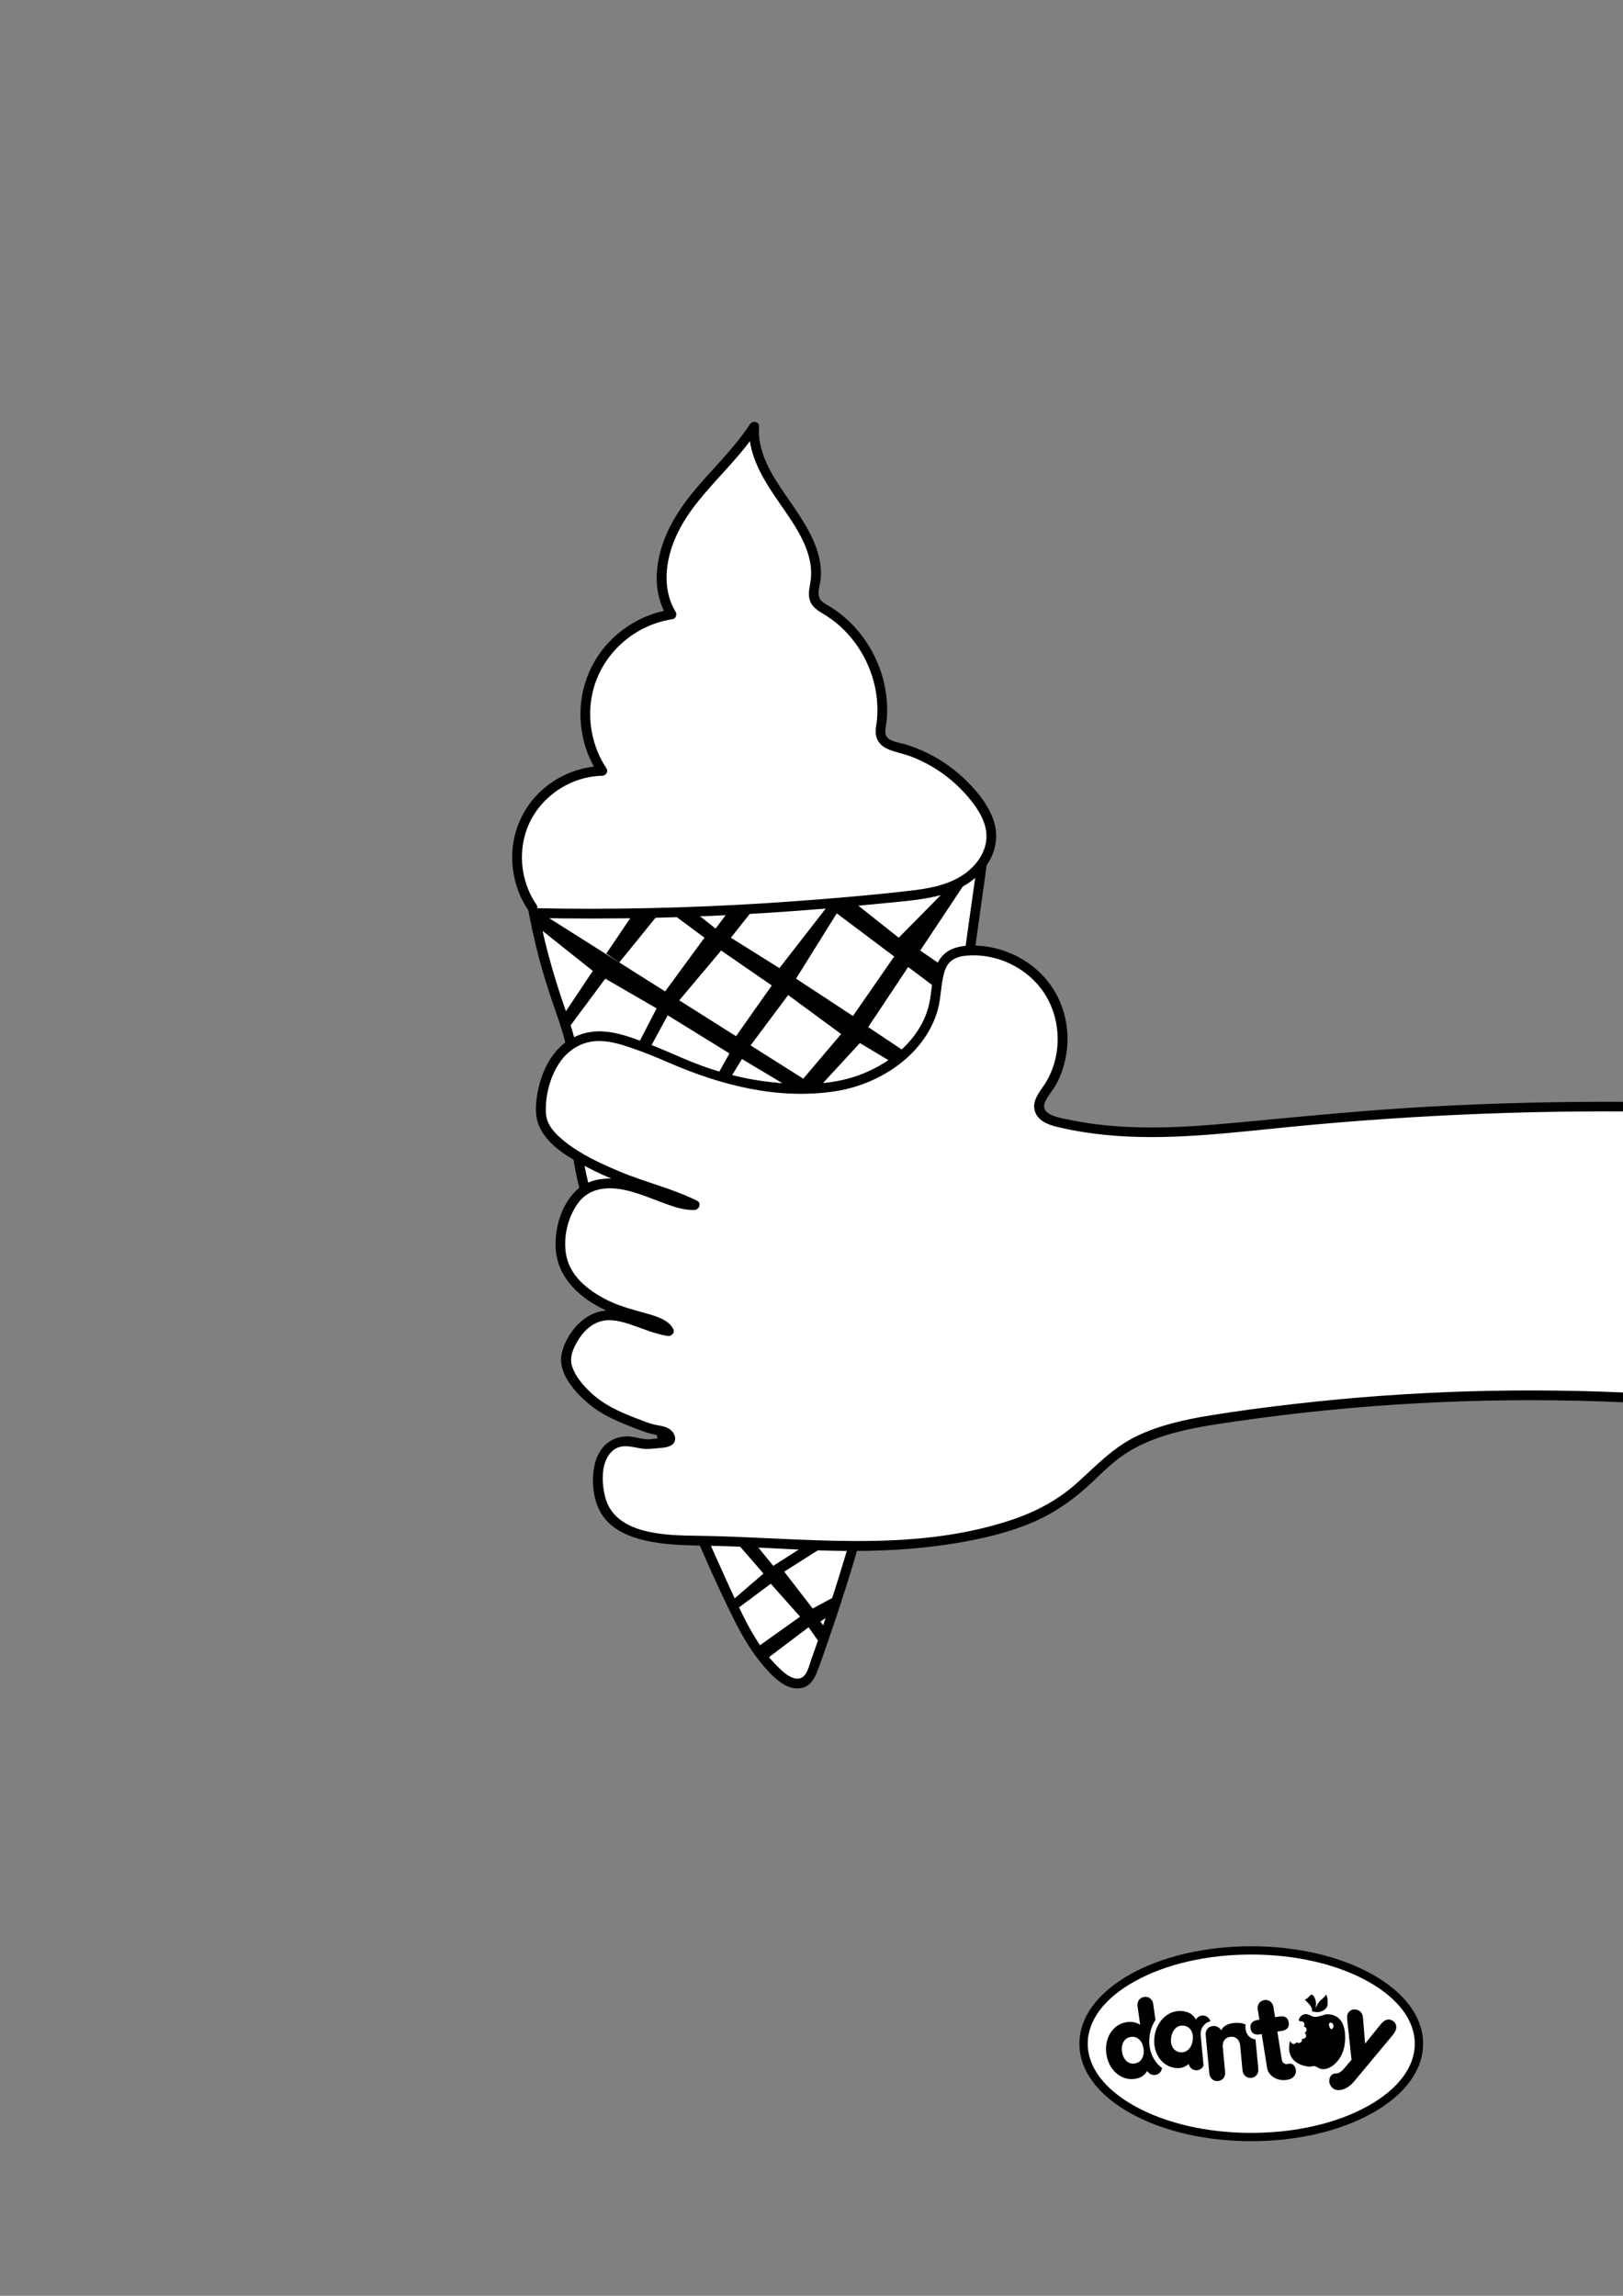 <?xml version="1.0" encoding="utf-8"?>
<!-- Generator: Adobe Illustrator 27.9.6, SVG Export Plug-In . SVG Version: 9.03 Build 54986)  -->
<svg version="1.1" id="Layer_1" xmlns="http://www.w3.org/2000/svg" xmlns:xlink="http://www.w3.org/1999/xlink" x="0px" y="0px"
	 viewBox="0 0 595.28 841.89" style="enable-background:new 0 0 595.28 841.89;" xml:space="preserve">
<rect x="0" y="0" width="595.28" height="841.89" fill="#808080" stroke="none"/>
<style type="text/css">
	.st0{fill:#FFFFFF;stroke:#000000;stroke-width:3;stroke-linecap:round;stroke-linejoin:round;stroke-miterlimit:10;}
	.st1{stroke:#000000;stroke-width:1.831;stroke-linecap:round;stroke-linejoin:round;stroke-miterlimit:10;}
	.st2{stroke:#000000;stroke-width:2.746;stroke-linecap:round;stroke-linejoin:round;stroke-miterlimit:10;}
	.st3{fill:#FFFFFF;stroke:#000000;stroke-width:2.759;stroke-linecap:round;stroke-linejoin:round;stroke-miterlimit:10;}
	.st4{fill:none;stroke:#000000;stroke-width:2.759;stroke-linecap:round;stroke-linejoin:round;stroke-miterlimit:10;}
	.st5{fill:#FFFFFF;stroke:#000000;stroke-width:2.148;stroke-linecap:round;stroke-linejoin:round;stroke-miterlimit:10;}
	.st6{fill:#FFFFFF;stroke:#010202;stroke-width:2.148;stroke-linecap:round;stroke-linejoin:round;stroke-miterlimit:10;}
	.st7{fill:#FFFFFF;stroke:#000000;stroke-width:1.782;stroke-linecap:round;stroke-linejoin:round;stroke-miterlimit:10;}
	.st8{fill:#FFFFFF;stroke:#000000;stroke-width:2;stroke-linecap:round;stroke-linejoin:round;stroke-miterlimit:10;}
	.st9{fill:none;stroke:#000000;stroke-width:2;stroke-linecap:round;stroke-linejoin:round;stroke-miterlimit:10;}
	.st10{clip-path:url(#SVGID_00000098909523751992333320000015982452794242481303_);}
	.st11{clip-path:url(#SVGID_00000003102041912016956810000006277923804665961113_);fill:#FFFFFF;}
	.st12{clip-path:url(#SVGID_00000003102041912016956810000006277923804665961113_);}
	.st13{fill:#FFFFFF;stroke:#000000;stroke-width:2.145;stroke-linecap:round;stroke-linejoin:round;stroke-miterlimit:10;}
	.st14{stroke:#000000;stroke-width:2.145;stroke-linecap:round;stroke-linejoin:round;stroke-miterlimit:10;}
	.st15{fill:none;stroke:#000000;stroke-width:1.72;stroke-miterlimit:10;}
	.st16{fill:#010202;stroke:#000000;stroke-width:1.72;stroke-miterlimit:10;}
	.st17{fill:#FFFFFF;stroke:#000000;stroke-width:1.72;stroke-miterlimit:10;}
	.st18{fill:#FFFFFF;stroke:#000000;stroke-width:2.038;stroke-linecap:round;stroke-linejoin:round;stroke-miterlimit:10;}
	.st19{fill:none;stroke:#000000;stroke-width:3;stroke-linecap:round;stroke-linejoin:round;stroke-miterlimit:10;}
	.st20{stroke:#000000;stroke-width:3;stroke-linecap:round;stroke-linejoin:round;stroke-miterlimit:10;}
	.st21{fill:none;stroke:#000000;stroke-width:2.148;stroke-linecap:round;stroke-linejoin:round;stroke-miterlimit:10;}
	.st22{stroke:#000000;stroke-width:3.223;stroke-linecap:round;stroke-linejoin:round;stroke-miterlimit:10;}
	.st23{stroke:#000000;stroke-width:2.759;stroke-linecap:round;stroke-linejoin:round;stroke-miterlimit:10;}
	.st24{clip-path:url(#SVGID_00000088130302671245688010000014021937051368194717_);}
	.st25{clip-path:url(#SVGID_00000051382211564497456040000017911328971593789619_);fill:#FFFFFF;}
	.st26{clip-path:url(#SVGID_00000051382211564497456040000017911328971593789619_);}
	.st27{clip-path:url(#SVGID_00000005250879483845753590000001481636801554360228_);}
	.st28{clip-path:url(#SVGID_00000165947381508267293250000003505633843988776369_);fill:#FFFFFF;}
	.st29{clip-path:url(#SVGID_00000165947381508267293250000003505633843988776369_);}
	.st30{clip-path:url(#SVGID_00000178198968205614454350000007269880437287504531_);}
	.st31{clip-path:url(#SVGID_00000056402821806104474660000010404660742111286438_);fill:#FFFFFF;}
	.st32{clip-path:url(#SVGID_00000056402821806104474660000010404660742111286438_);}
	.st33{clip-path:url(#SVGID_00000037661141044185716420000007325722107196440243_);}
	.st34{clip-path:url(#SVGID_00000136395280875478737050000012910637800218231180_);fill:#FFFFFF;}
	.st35{clip-path:url(#SVGID_00000136395280875478737050000012910637800218231180_);}
	.st36{clip-path:url(#SVGID_00000074444144796300705530000001493574348691673496_);}
	.st37{clip-path:url(#SVGID_00000096058094866154675120000001124586468872125361_);fill:#FFFFFF;}
	.st38{clip-path:url(#SVGID_00000096058094866154675120000001124586468872125361_);}
	.st39{clip-path:url(#SVGID_00000111891263144977661060000010341925141473554854_);}
	.st40{clip-path:url(#SVGID_00000006702834917193725540000004765259993626617482_);fill:#FFFFFF;}
	.st41{clip-path:url(#SVGID_00000006702834917193725540000004765259993626617482_);}
	.st42{clip-path:url(#SVGID_00000154396164672443513370000009748515265466786976_);}
	.st43{clip-path:url(#SVGID_00000049930410442421649220000003625616891516909472_);fill:#FFFFFF;}
	.st44{clip-path:url(#SVGID_00000049930410442421649220000003625616891516909472_);}
	.st45{fill:#010202;stroke:#000000;stroke-width:2.038;stroke-linecap:round;stroke-linejoin:round;stroke-miterlimit:10;}
	.st46{fill:#FFFFFF;}
	.st47{fill:#FFFFFF;stroke:#000000;stroke-width:3.543;stroke-linecap:round;stroke-linejoin:round;stroke-miterlimit:10;}
	.st48{fill:#FFFFFF;stroke:#000000;stroke-width:3.543;stroke-miterlimit:10;}
	.st49{fill:none;stroke:#000000;stroke-width:3.543;stroke-miterlimit:10;}
	.st50{clip-path:url(#SVGID_00000070082860192197946000000004113561583048601485_);}
	.st51{clip-path:url(#SVGID_00000023988975749390300770000011018687411797299863_);fill:#FFFFFF;}
	.st52{clip-path:url(#SVGID_00000023988975749390300770000011018687411797299863_);}
	.st53{clip-path:url(#SVGID_00000029725092299314274710000008386036659749063084_);}
	.st54{clip-path:url(#SVGID_00000039115576066497449490000018316672149775615653_);fill:#FFFFFF;}
	.st55{clip-path:url(#SVGID_00000039115576066497449490000018316672149775615653_);}
	.st56{fill:#FFFFFF;stroke:#000000;stroke-width:0.693;stroke-miterlimit:10;}
	.st57{fill:#FFFFFF;stroke:#000000;stroke-width:3.6;stroke-linecap:round;stroke-linejoin:round;stroke-miterlimit:10;}
	
		.st58{opacity:0.72;fill:#FFFFFF;stroke:#000000;stroke-width:3.47;stroke-linecap:round;stroke-linejoin:round;stroke-miterlimit:10;}
	.st59{fill:#FFFFFF;stroke:#000000;stroke-width:3.47;stroke-linecap:round;stroke-linejoin:round;stroke-miterlimit:10;}
	
		.st60{opacity:0.72;fill:#FFFFFF;stroke:#000000;stroke-width:3.824;stroke-linecap:round;stroke-linejoin:round;stroke-miterlimit:10;}
	.st61{fill:#FFFFFF;stroke:#000000;stroke-width:3.824;stroke-linecap:round;stroke-linejoin:round;stroke-miterlimit:10;}
	.st62{fill:#FFFFFF;stroke:#000000;stroke-width:3.513;stroke-linecap:round;stroke-linejoin:round;stroke-miterlimit:10;}
	.st63{fill:none;stroke:#000000;stroke-width:3.47;stroke-linecap:round;stroke-linejoin:round;stroke-miterlimit:10;}
	.st64{fill:#FFFFFF;stroke:#000000;stroke-width:3.52;stroke-linecap:round;stroke-linejoin:round;stroke-miterlimit:10;}
	.st65{fill:#FFFFFF;stroke:#010202;stroke-width:3.52;stroke-linecap:round;stroke-linejoin:round;stroke-miterlimit:10;}
	.st66{fill:none;stroke:#000000;stroke-width:3.52;stroke-linecap:round;stroke-linejoin:round;stroke-miterlimit:10;}
	.st67{fill:none;stroke:#000000;stroke-width:0.775;stroke-linecap:round;stroke-linejoin:round;stroke-miterlimit:10;}
	.st68{clip-path:url(#SVGID_00000094576189568860858370000014879658036456562079_);}
	.st69{clip-path:url(#SVGID_00000067203569181771025410000011610343782390895246_);fill:#FFFFFF;}
	.st70{clip-path:url(#SVGID_00000067203569181771025410000011610343782390895246_);}
	.st71{fill:#FFFFFF;stroke:#000000;stroke-width:2.74;stroke-linecap:round;stroke-linejoin:round;stroke-miterlimit:10;}
	.st72{fill:#FFFFFF;stroke:#000000;stroke-width:1.992;stroke-linecap:round;stroke-linejoin:round;stroke-miterlimit:10;}
	.st73{clip-path:url(#SVGID_00000014605169910668304530000018375132264437847487_);}
	.st74{clip-path:url(#SVGID_00000141426739256950937830000016875315428654211978_);fill:#FFFFFF;}
	.st75{clip-path:url(#SVGID_00000141426739256950937830000016875315428654211978_);}
	.st76{fill:#FFFFFF;stroke:#000000;stroke-width:3;stroke-miterlimit:10;}
	.st77{stroke:#000000;stroke-width:3;stroke-miterlimit:10;}
	.st78{fill:#FFFFFF;stroke:#000000;stroke-width:3.247;stroke-linecap:round;stroke-linejoin:round;stroke-miterlimit:10;}
	.st79{fill:none;stroke:#000000;stroke-width:3.247;stroke-linecap:round;stroke-linejoin:round;stroke-miterlimit:10;}
	.st80{fill:none;stroke:#000000;stroke-width:3.522;stroke-miterlimit:10;}
	.st81{fill:#FFFFFF;stroke:#000000;stroke-width:3.522;stroke-miterlimit:10;}
	.st82{clip-path:url(#SVGID_00000150087747087475468820000004736695465557207202_);}
	.st83{clip-path:url(#SVGID_00000005967984909732014440000012811778337807156650_);fill:#FFFFFF;}
	.st84{clip-path:url(#SVGID_00000005967984909732014440000012811778337807156650_);}
	.st85{clip-path:url(#SVGID_00000172433711342419447710000005995845710785651891_);}
	.st86{clip-path:url(#SVGID_00000055683972428534255920000007591710712477319065_);fill:#FFFFFF;}
	.st87{clip-path:url(#SVGID_00000055683972428534255920000007591710712477319065_);}
	.st88{clip-path:url(#SVGID_00000012445021747216446070000001299855957000555951_);}
	.st89{clip-path:url(#SVGID_00000164492106042979124960000015904771160784163505_);fill:#FFFFFF;}
	.st90{clip-path:url(#SVGID_00000164492106042979124960000015904771160784163505_);}
	.st91{stroke:#000000;stroke-width:2;stroke-linecap:round;stroke-linejoin:round;stroke-miterlimit:10;}
	.st92{stroke:#000000;stroke-width:4.329;stroke-linecap:round;stroke-linejoin:round;stroke-miterlimit:10;}
	.st93{clip-path:url(#SVGID_00000113332603970465608210000000517524402122830218_);}
	.st94{clip-path:url(#SVGID_00000042000083852867833350000000098258111791458966_);fill:#FFFFFF;}
	.st95{clip-path:url(#SVGID_00000042000083852867833350000000098258111791458966_);}
	.st96{stroke:#000000;stroke-width:1.895;stroke-linecap:round;stroke-linejoin:round;stroke-miterlimit:10;}
</style>
<g>
	<g>
		<defs>
			<rect id="SVGID_00000018948467202140199870000017745668613923504788_" x="314.88" y="-250.01" width="311.5" height="440.51"/>
		</defs>
		<clipPath id="SVGID_00000017492906742291140460000015723979590704850584_">
			<use xlink:href="#SVGID_00000018948467202140199870000017745668613923504788_"  style="overflow:visible;"/>
		</clipPath>
		<g style="clip-path:url(#SVGID_00000017492906742291140460000015723979590704850584_);">
			<defs>
				<rect id="SVGID_00000140718045477346382470000016855800766887803793_" x="314.88" y="-250.01" width="311.5" height="440.51"/>
			</defs>
			<clipPath id="SVGID_00000174591624330792589170000012787936725207435455_">
				<use xlink:href="#SVGID_00000140718045477346382470000016855800766887803793_"  style="overflow:visible;"/>
			</clipPath>
		</g>
		<g style="clip-path:url(#SVGID_00000017492906742291140460000015723979590704850584_);">
			<defs>
				<rect id="SVGID_00000088105744180179576640000015945537041292158370_" x="314.88" y="-250.01" width="311.5" height="440.51"/>
			</defs>
			<clipPath id="SVGID_00000084501105271248779900000011024282622386171296_">
				<use xlink:href="#SVGID_00000088105744180179576640000015945537041292158370_"  style="overflow:visible;"/>
			</clipPath>
		</g>
	</g>
</g>
<g>
	<g>
		<defs>
			<rect id="SVGID_00000168823828185300442180000010996138937817874878_" x="314.88" y="611.88" width="311.5" height="440.51"/>
		</defs>
		<clipPath id="SVGID_00000081617316497360885770000014167885275113626542_">
			<use xlink:href="#SVGID_00000168823828185300442180000010996138937817874878_"  style="overflow:visible;"/>
		</clipPath>
		<g style="clip-path:url(#SVGID_00000081617316497360885770000014167885275113626542_);">
			<defs>
				<rect id="SVGID_00000166666241730425659630000001807502873928439973_" x="314.88" y="611.88" width="311.5" height="440.51"/>
			</defs>
			<clipPath id="SVGID_00000169520922450155520790000004876506935298024857_">
				<use xlink:href="#SVGID_00000166666241730425659630000001807502873928439973_"  style="overflow:visible;"/>
			</clipPath>
			<path style="clip-path:url(#SVGID_00000169520922450155520790000004876506935298024857_);fill:#FFFFFF;" d="M458.93,783.95
				c-16.32,0-31.67-3.54-43.23-9.97c-11.71-6.51-18.15-15.22-18.15-24.53c0-9.3,6.45-18.01,18.15-24.53
				c11.56-6.43,26.91-9.97,43.23-9.97c16.32,0,31.67,3.54,43.23,9.97c11.71,6.51,18.15,15.22,18.15,24.53
				c0,9.3-6.45,18.01-18.15,24.53C490.6,780.41,475.24,783.95,458.93,783.95"/>
			<path style="clip-path:url(#SVGID_00000169520922450155520790000004876506935298024857_);" d="M458.93,785.19
				c-16.68,0-32.39-3.63-44.23-10.21c-12.12-6.74-18.8-15.81-18.8-25.53c0-9.72,6.68-18.78,18.8-25.53
				c11.84-6.59,27.55-10.21,44.23-10.21c16.69,0,32.39,3.63,44.23,10.21c12.12,6.74,18.8,15.81,18.8,25.53
				c0,9.72-6.68,18.78-18.8,25.53C491.32,781.57,475.61,785.19,458.93,785.19 M458.93,716.75c-16.18,0-31.36,3.49-42.75,9.83
				c-11.11,6.18-17.23,14.3-17.23,22.87c0,8.56,6.12,16.68,17.23,22.87c11.4,6.34,26.58,9.83,42.75,9.83s31.36-3.49,42.75-9.83
				c11.11-6.18,17.23-14.3,17.23-22.87c0-8.56-6.12-16.68-17.23-22.87C490.29,720.25,475.1,716.75,458.93,716.75"/>
			<path style="clip-path:url(#SVGID_00000169520922450155520790000004876506935298024857_);" d="M423.3,755.16
				c-1.55-2.58-2.12-5.78-1.59-9.01c0.33-2.02,1.07-3.86,2.09-5.42l-0.83-5.87c-0.24-1.66-1.6-2.82-3.3-2.58
				c-1.7,0.24-2.69,1.74-2.45,3.4l0.97,6.82c-1.15-0.7-2.52-1.3-4.99-0.95c-5.02,0.71-8.24,5.87-7.42,11.66
				c0.82,5.79,5.35,9.85,10.36,9.14c2.18-0.31,3.56-1.14,4.63-2.91c0.53,0.83,1.55,1.66,2.95,1.46c1.41-0.2,2.33-1.26,2.47-2.56
				C425.06,757.52,424.07,756.45,423.3,755.16 M416.17,756.7c-2.55,0.36-4.26-1.65-4.64-4.31c-0.38-2.66,0.71-5.07,3.26-5.43
				c2.55-0.36,4.26,1.65,4.64,4.31C419.8,753.93,418.72,756.34,416.17,756.7"/>
			<path style="clip-path:url(#SVGID_00000169520922450155520790000004876506935298024857_);" d="M481.26,737.64
				c0.1-1.99-1.48-2.96-2.7-4.4c1.19-0.15,1.95-1.96,2.62-1.77c0.68,0.19,2.03,2.25,1.28,5.05c1.76-3.68,1.72-2.3,3.99-5.08
				c0.55,1.18,0.57,2.51,0.46,3.71c-0.23,1.86-2.47,2.83-3.93,2.72L481.26,737.64z"/>
			<path style="clip-path:url(#SVGID_00000169520922450155520790000004876506935298024857_);" d="M495.71,755.34l-1.37-12.73
				c-0.2-1.69-0.34-3.17-0.14-3.81c0.49-1.64,2.1-2.21,3.49-1.8c1.36,0.4,2.11,1.41,2.23,2.96l0.75,9.48l5.36-6.64
				c1.23-1.5,2.4-2.59,3.94-2.13c1.71,0.51,2.53,1.96,2.01,3.67c-0.24,0.82-0.93,1.67-1.4,2.23l-13.99,16.78
				c-2.79,3.29-6.34,3.83-7.87,2.31c-1.48-1.47-1.27-2.77-0.98-3.7c0.27-0.87,1.21-1.7,2.22-1.58c0.61-0.03,1.36-0.13,2.65-1.41
				L495.71,755.34z"/>
			<path style="clip-path:url(#SVGID_00000169520922450155520790000004876506935298024857_);" d="M440.39,746.39
				c-0.12-1.29,0.23-2.53,0.98-3.51c0.64-0.83,1.54-1.4,2.56-1.65c-0.28-1.06-1.11-1.89-2.32-2.08c-1.4-0.23-2.44,0.58-2.99,1.4
				c-1.03-1.79-2.4-2.66-4.56-3.01c-5-0.82-9.61,3.14-10.56,8.91c-0.95,5.77,2.16,11,7.16,11.82c2.17,0.36,3.74-0.03,5.29-1.4
				c0.26,0.95,0.98,2.05,2.38,2.28c1.39,0.23,2.57-0.49,3.1-1.67L440.39,746.39z M437.44,748.35c-0.43,2.65-2.19,4.62-4.73,4.21
				c-2.54-0.42-3.57-2.85-3.14-5.5c0.43-2.65,2.19-4.62,4.73-4.21C436.84,743.26,437.87,745.7,437.44,748.35"/>
			<path style="clip-path:url(#SVGID_00000169520922450155520790000004876506935298024857_);" d="M460.5,747.97
				c0-0.03-0.01-0.06-0.01-0.09c-1.97-0.28-3.31-1.63-3.64-3.72c-0.1-0.63-0.09-1.22,0.01-1.76c-1.22-0.53-2.66-0.71-4.2-0.56
				c-2.48,0.23-3.97,1.16-4.76,2.7c-0.45-0.82-1.51-1.73-3.07-1.58c-1.71,0.16-2.77,1.61-2.61,3.28l1.34,14.17
				c0.16,1.67,1.47,2.89,3.18,2.73c1.71-0.16,2.77-1.61,2.61-3.28l-0.87-9.16c-0.19-2,0.86-3.6,2.86-3.79
				c2-0.19,3.33,1.18,3.52,3.18l0.87,9.16c0.16,1.67,1.47,2.89,3.18,2.73c1.71-0.16,2.77-1.61,2.61-3.28L460.5,747.97z"/>
			<path style="clip-path:url(#SVGID_00000169520922450155520790000004876506935298024857_);" d="M470.19,755.56
				c0.21,0.81,1.06,1.57,1.96,1.34c1.8-0.47,2.75,0.39,3.12,2c0.37,1.62-0.8,3.26-2.62,3.68l-0.09,0c-3.61,0.94-7.35-1.15-7.83-4.3
				c-0.48-3.14-1.96-12.36-1.96-12.36l-0.66,0.11c-1.84,0.3-3.15-0.33-3.44-2.16c-0.29-1.84,0.75-2.84,2.59-3.13l0.66-0.11
				l-0.6-3.75c-0.27-1.66,0.7-3.17,2.39-3.44c1.69-0.27,3.08,0.86,3.35,2.52l0.6,3.75l1.58-0.25c1.84-0.29,3.15,0.33,3.44,2.17
				c0.29,1.84-0.75,2.84-2.59,3.13L468.5,745l1.64,10.33L470.19,755.56z"/>
			<path style="clip-path:url(#SVGID_00000169520922450155520790000004876506935298024857_);" d="M485.91,738.76
				c-3.44,1.23-4.23,0.9-5.16,0.38c-2.52-1.4-4.1,0.25-4.45,1.75c0.22,0.1,0.43,0.24,0.63,0.38c0.11-0.04,0.23-0.06,0.36-0.06
				c0.64,0.01,1.16,0.53,1.15,1.18c0,0.2-0.06,0.39-0.15,0.55c0.04,0.09,0.07,0.18,0.1,0.27c0.49,0.14,0.85,0.59,0.85,1.13
				c-0.01,0.43-0.25,0.8-0.6,1c-0.01,0.08-0.02,0.16-0.04,0.23c0.28,0.22,0.46,0.55,0.46,0.93c-0.01,0.64-0.54,1.15-1.18,1.15
				c-0.08,0-0.16-0.01-0.24-0.03c-0.04,0.05-0.09,0.1-0.13,0.15c0.02,0.09,0.03,0.18,0.03,0.28c-0.01,0.64-0.53,1.15-1.18,1.15
				c-0.29,0-0.56-0.12-0.76-0.3c-0.02,0.01-0.04,0.01-0.07,0.02c-0.19,0.38-0.59,0.64-1.05,0.64c-0.51-0.01-0.94-0.35-1.09-0.82
				c-0.11-0.04-0.21-0.09-0.31-0.14c-0.05,0.31-0.08,0.53-0.09,0.59c-1.45,7.97,6.53,8.67,7.43,8.68c0.92-0.06,1.49-0.45,2.39,0.03
				c0.9,0.48,1.27,0.79,2.08,0.85c2.4,0.5,8.14-2.75,8.46-10.66C493.82,737.1,485.91,738.76,485.91,738.76 M488.7,743.93
				c-0.98,0.81-1.65-1.95-0.99-2.15C489.14,741.43,489.46,743.27,488.7,743.93"/>
		</g>
		<g style="clip-path:url(#SVGID_00000081617316497360885770000014167885275113626542_);">
			<defs>
				<rect id="SVGID_00000155127949968249296980000014135070251890231699_" x="314.88" y="611.88" width="311.5" height="440.51"/>
			</defs>
			<clipPath id="SVGID_00000166645951021674762930000007186056230365950111_">
				<use xlink:href="#SVGID_00000155127949968249296980000014135070251890231699_"  style="overflow:visible;"/>
			</clipPath>
		</g>
	</g>
</g>
<g>
	<path class="st46" d="M193.77,307.06c21.85,8.14,44.56,13.97,67.64,17.36c25.28,3.71,53.47,3.73,73.46-12.18
		c6.57-5.23,11.92-11.97,18.98-16.54c1.18-0.76,2.58-1.49,3.94-1.11c1.95,0.54,2.61,2.93,2.83,4.94c0.82,7.83-0.26,15.71-1.34,23.51
		c-13.54,97.66-27.29,196.18-61.03,288.82c-0.63,1.74-1.36,3.59-2.88,4.63c-3,2.06-7.07-0.08-9.77-2.51
		c-8.89-7.98-14.1-19.17-19.07-30.03c-12.32-26.87-24.73-54.06-30.41-83.07c-1.09-5.59-1.94-11.24-3.51-16.71
		c-1.81-6.28-4.56-12.24-7.19-18.22c-7.07-16.1-13.38-32.92-14.29-50.48c-0.51-9.79,0.67-19.69-1.02-29.34
		c-1.15-6.57-3.6-12.82-5.77-19.13c-6.4-18.61-10.43-38.04-11.96-57.66"/>
	<g>
		<path d="M193.3,308.79c25.47,9.46,52.46,16.35,79.57,18.8c23.22,2.1,48.13-0.41,66.2-16.56c4.71-4.21,8.95-9.01,14.11-12.7
			c0.95-0.68,2.85-2.39,4.14-2.01c1.04,0.31,1.32,1.97,1.46,2.87c0.54,3.34,0.41,6.89,0.22,10.25c-0.41,7.23-1.62,14.41-2.62,21.57
			c-0.96,6.94-1.93,13.88-2.91,20.82c-3.93,27.87-8.03,55.73-12.77,83.47c-4.71,27.59-10.06,55.09-16.51,82.33
			c-6.46,27.29-14.02,54.33-23.11,80.86c-1.15,3.36-2.32,6.7-3.52,10.04c-0.79,2.19-1.56,6.42-4.31,6.96
			c-2.75,0.54-5.55-1.95-7.36-3.67c-2.26-2.15-4.3-4.54-6.12-7.07c-3.6-5.01-6.45-10.52-9.09-16.08
			c-2.86-6.01-5.59-12.09-8.32-18.16c-5.69-12.62-11.17-25.35-15.74-38.42c-2.3-6.58-4.37-13.25-6.12-20
			c-1.74-6.73-2.95-13.55-4.29-20.36c-1.36-6.92-3.53-13.45-6.3-19.92c-2.77-6.49-5.71-12.9-8.23-19.49
			c-4.91-12.81-8.58-26.15-8.87-39.95c-0.15-7.19,0.36-14.4-0.3-21.58c-0.64-7.01-2.71-13.62-5.04-20.23
			c-4.65-13.23-8.37-26.7-10.74-40.53c-1.17-6.84-2.01-13.74-2.56-20.66c-0.18-2.29-3.77-2.31-3.59,0
			c1.14,14.32,3.53,28.54,7.24,42.42c1.86,6.96,4.11,13.79,6.49,20.58c2.43,6.94,4.41,13.83,4.81,21.22
			c0.4,7.4-0.18,14.81,0.22,22.2c0.38,6.94,1.59,13.83,3.34,20.56c3.61,13.81,9.78,26.51,15.12,39.67
			c2.71,6.68,4.37,13.49,5.67,20.57c1.29,7,2.8,13.93,4.72,20.79c3.81,13.61,8.88,26.83,14.4,39.83
			c5.34,12.57,10.82,25.2,16.98,37.4c2.88,5.7,6.15,11.22,10.3,16.09c3.31,3.89,8.55,9.62,14.31,8.26c2.9-0.68,4.43-3.13,5.46-5.73
			c1.26-3.21,2.36-6.5,3.5-9.76c2.37-6.79,4.64-13.61,6.82-20.47c4.35-13.7,8.31-27.52,11.96-41.42
			c7.28-27.75,13.26-55.82,18.46-84.02c5.21-28.28,9.63-56.7,13.75-85.16c2.07-14.27,4.06-28.56,6.04-42.84
			c1-7.19,2.21-14.4,2.48-21.66c0.12-3.3,0.19-6.82-0.49-10.07c-0.52-2.49-2.1-4.96-4.88-5.11c-3.08-0.17-5.99,2.5-8.24,4.29
			c-2.5,1.99-4.82,4.19-7.12,6.41c-4.55,4.38-9.1,8.61-14.57,11.83c-10.31,6.05-22.26,8.62-34.1,9.26
			c-12.42,0.67-24.84-0.67-37.08-2.68c-14.21-2.34-28.26-5.61-42.04-9.77c-6.7-2.02-13.33-4.26-19.89-6.7
			C192.08,304.52,191.15,307.99,193.3,308.79L193.3,308.79z"/>
	</g>
</g>
<g>
	<path class="st46" d="M596.28,405.83c-41.7-0.23-83.41,1.73-124.9,5.85c-27.84,2.77-56.32,6.48-83.49-0.21
		c-2.83-0.7-6.1-1.98-6.71-4.83c-0.52-2.48,1.28-4.76,2.74-6.83c7.13-10.09,7.77-24.36,1.58-35.05
		c-6.19-10.69-18.89-17.23-31.19-16.06c-2.03,0.19-4.11,0.6-5.81,1.73c-4.76,3.15-4.6,9.97-5.44,15.61
		c-2.76,18.53-21.76,31.24-40.42,32.82s-36.78-2.03-53.91-9.6c-6.53-2.89-13.85-5.95-20.69-7.98c-24.46-7.26-30.78,18.22-29.44,28.2
		c1.34,9.98,19.15,18.1,28.44,22c9.08,3.81,19.35,6.16,27.78,10.46c-9.38,0.72-25.29-11.89-38.04-6.8
		c-9.9,3.95-14.29,22.04-8.79,31.18c5.49,9.14,16.09,13.9,26.43,16.51c5.26,1.32,9.92,3.03,10.95,5.38
		c-6.39-0.88-13.25-4.84-19.64-5.72c-8.8-1.21-14.87,5.23-17.74,13.63c-2.36,6.92,7.05,16.66,13.34,20.37
		c6.87,4.06,8.13,3.93,15.54,6.89c3.66,1.47,6.87,0.84,8.52,2.92c2.35,2.95-2.59,2.72-6.32,3.23s-6.05-1.16-9.82-1.03
		c-9.92,0.36-11.64,13.65-8.35,23.01c4.29,12.24,22.8,13.34,35.76,13.49c34.06,0.38,58.15,4.8,91.79-0.56
		c15.82-2.52,32-6.56,44.54-16.52c5.96-4.73,10.91-10.65,17.07-15.11c11.08-8.02,25.08-10.64,38.61-12.68
		c51.31-7.73,103.41-10.17,155.22-7.25"/>
	<g>
		<path d="M596.28,404.04c-24.06-0.12-48.12,0.46-72.14,1.78c-23.81,1.31-47.49,3.69-71.23,5.92c-11.4,1.07-22.84,1.89-34.3,1.68
			c-5.74-0.11-11.48-0.47-17.17-1.22c-2.88-0.38-5.74-0.86-8.58-1.44c-2.36-0.48-4.88-0.87-7.09-1.83
			c-2.23-0.97-3.51-2.52-2.41-4.95c1.03-2.28,2.87-4.2,4.06-6.41c2.1-3.91,3.38-8.2,3.89-12.6c1.05-9.05-1.48-18.31-7.24-25.4
			c-5.56-6.85-13.9-11.36-22.62-12.5c-4.26-0.56-9.39-0.66-13.27,1.46c-3.77,2.06-5.32,6.22-5.98,10.23
			c-0.68,4.12-0.83,8.25-2.19,12.23c-1.35,3.97-3.57,7.65-6.32,10.8c-5.62,6.44-13.27,10.96-21.42,13.4
			c-9.69,2.9-20.34,2.7-30.29,1.54c-11.16-1.3-22.08-4.52-32.36-9.02c-4.91-2.15-9.83-4.26-14.87-6.09
			c-4.36-1.58-8.82-3.11-13.49-3.38c-6.2-0.36-12.22,1.83-16.5,6.37c-3.76,3.97-6.09,9.2-7.26,14.5c-1.02,4.6-1.62,9.97,0.47,14.36
			c3.19,6.72,10.79,11.1,17.1,14.42c7.76,4.09,15.94,7.12,24.24,9.9c4.95,1.66,9.9,3.34,14.58,5.69c0.3-1.11,0.6-2.23,0.91-3.34
			c-3.46,0.2-6.86-1.1-10.06-2.27c-4.01-1.47-7.96-3.12-12.07-4.29c-7.35-2.08-15.95-2.48-21.71,3.38
			c-5.1,5.19-7.43,13.19-7.17,20.34c0.29,8.24,4.98,14.61,11.57,19.29c4.34,3.07,9.33,5.2,14.38,6.78c2.74,0.86,5.56,1.44,8.28,2.35
			c1.93,0.64,4.77,1.43,5.77,3.38c0.68-0.88,1.35-1.76,2.03-2.64c-8.6-1.31-16.99-7.66-25.94-5.48
			c-6.87,1.67-12.43,8.72-13.87,15.47c-1.49,7.01,4.79,13.99,9.67,18.14c5.45,4.63,11.89,7.12,18.46,9.64
			c2.24,0.86,4.32,1.54,6.67,1.99c0.83,0.16,1.82,0.25,2.55,0.7c0.08,0.05,0.82,0.64,0.72,0.66c0.57-0.65,0.67-0.85,0.28-0.6
			c-0.19,0.06-0.37,0.12-0.56,0.16c-1.67,0.04-3.44,0.47-5.11,0.63c-2.23,0.21-4.23-0.47-6.4-0.82c-7.01-1.15-12.36,2.9-14.05,9.65
			c-1.54,6.14-0.81,14.17,2.94,19.42c3.93,5.51,10.69,8,17.09,9.25c7.49,1.47,15.1,1.43,22.69,1.59c10.05,0.21,20.08,0.79,30.12,1.3
			c19.82,1,39.51,1.03,59.15-2.21c9.37-1.54,18.73-3.63,27.54-7.27c8.95-3.7,16.4-9.01,23.37-15.67c3.56-3.4,7.09-6.88,11.2-9.63
			c3.92-2.63,8.2-4.64,12.65-6.19c9.31-3.24,19.15-4.64,28.87-6.04c44.21-6.38,89.02-8.77,133.66-7.23
			c5.45,0.19,10.9,0.44,16.35,0.74c2.31,0.13,2.3-3.46,0-3.59c-43.18-2.41-86.55-1.15-129.5,3.82c-10.34,1.2-20.67,2.54-30.94,4.23
			c-9.04,1.49-18.09,3.5-26.41,7.47c-8.7,4.16-15,10.93-22.06,17.28c-7.08,6.36-15.47,10.73-24.48,13.68
			c-37.08,12.13-76.2,6.16-114.32,5.64c-11.47-0.16-30.44-0.23-34.14-14.02c-1.41-5.27-1.84-13.57,2.96-17.38
			c3.14-2.49,6.86-1.13,10.4-0.58c1.79,0.28,3.44,0.1,5.22-0.08c1.65-0.17,3.48-0.18,5.03-0.83c3.04-1.27,2.32-4.61-0.07-6.24
			c-1.48-1.01-3.28-1.19-4.99-1.53c-2.3-0.46-4.41-1.38-6.6-2.2c-6.5-2.44-12.76-5.21-17.8-10.14c-2.55-2.49-5.07-5.46-6.25-8.89
			c-1.21-3.51,0.22-6.64,2.04-9.69c1.82-3.04,4.44-5.78,7.88-6.91c3.98-1.31,8.05-0.13,11.88,1.16c4.34,1.47,8.57,3.34,13.13,4.04
			c1.54,0.24,2.79-1.15,2.03-2.64c-1.74-3.39-6.55-4.68-9.91-5.64c-4.36-1.24-8.71-2.32-12.86-4.21
			c-7.04-3.21-14.65-8.63-16.34-16.67c-1.37-6.51,0.32-14.23,4.27-19.57c4.74-6.42,12.66-6.15,19.67-4.16
			c4.28,1.21,8.38,2.96,12.56,4.47c3.34,1.21,6.92,2.42,10.52,2.21c1.65-0.09,2.6-2.49,0.91-3.34c-9.12-4.58-19.16-6.82-28.53-10.78
			c-6.94-2.93-14.06-6.2-19.98-10.92c-2.58-2.05-5.27-4.57-6.41-7.74c-0.72-2-0.65-4.25-0.5-6.33c0.36-5,1.89-10.08,4.59-14.33
			c3.05-4.79,7.87-8.09,13.62-8.45c4.08-0.26,7.96,0.78,11.81,2.04c5.16,1.7,10.2,3.75,15.19,5.92
			c19.06,8.29,40.1,13.65,61.01,10.39c15.92-2.48,32.06-12.87,37.14-28.76c1.28-4.01,1.36-8.16,2.11-12.27
			c0.33-1.79,0.76-3.63,1.75-5.18c1.53-2.39,4.09-3.21,6.8-3.48c8.86-0.86,17.94,2.45,24.38,8.55c6.66,6.31,9.82,15.28,9.17,24.38
			c-0.32,4.49-1.63,8.94-3.84,12.86c-2.01,3.57-6.09,7.29-4.25,11.76c1.58,3.85,6.27,4.86,9.89,5.67
			c5.38,1.21,10.86,2.03,16.35,2.56c11.23,1.08,22.55,0.85,33.79,0.1c11.35-0.76,22.66-2.05,33.98-3.16
			c11.71-1.14,23.43-2.11,35.16-2.9c23.34-1.58,46.72-2.48,70.11-2.68c5.75-0.05,11.49-0.06,17.24-0.03
			C598.59,407.64,598.59,404.05,596.28,404.04L596.28,404.04z"/>
	</g>
</g>
<g>
	<path class="st46" d="M195.22,332.68c-6.54-9.43-7.41-22.5-2.17-32.71c5.24-10.21,16.36-17.12,27.84-17.3
		c-6.95-10.35-8.17-24.29-3.13-35.69s16.18-19.87,28.51-21.69c-7.07-11.43-2.84-26.7,4.79-37.76s18.28-19.83,25.58-31.11
		c-1.6,20.93,25.68,36.5,22.4,57.23c-0.35,2.22-1.04,4.61-0.02,6.62c0.81,1.6,2.51,2.51,4.05,3.43c14.15,8.41,22.46,25.7,20.18,42
		c-0.22,1.6-0.53,3.31,0.14,4.78c1.03,2.28,3.83,3,6.25,3.64c11.33,2.97,21.59,9.87,28.62,19.24c2.83,3.77,5.21,8.13,5.37,12.84
		c0.25,7.35-5.08,13.98-11.57,17.44c-6.49,3.46-14,4.35-21.31,5.12c-46.24,4.83-88.48,7.02-134.96,6.07"/>
	<g>
		<path d="M196.77,331.78c-4.95-7.23-6.56-16.45-4.4-24.94c2.1-8.22,7.78-14.99,15.25-18.91c4.09-2.15,8.64-3.35,13.27-3.45
			c1.29-0.03,2.33-1.53,1.55-2.7c-5.36-8.08-7.25-18.25-5.12-27.72c2.01-8.93,7.62-16.7,15.29-21.66c4.3-2.78,9.08-4.6,14.14-5.37
			c1.16-0.18,1.62-1.74,1.07-2.64c-5.13-8.45-3.76-18.96,0.11-27.63c4.34-9.72,11.87-17.38,18.9-25.18
			c4.07-4.51,8.03-9.15,11.36-14.25c-1.11-0.3-2.23-0.6-3.34-0.91c-0.65,9.33,4.13,17.74,9.12,25.23
			c4.94,7.42,11.05,14.86,13.02,23.75c0.45,2.02,0.61,4.09,0.48,6.16c-0.18,2.92-1.41,5.92-0.36,8.8c1.05,2.87,3.9,4.1,6.29,5.65
			c2.22,1.44,4.27,3.11,6.15,4.98c7.59,7.56,12.17,18.15,12.27,28.88c0.01,1.34-0.04,2.67-0.16,4.01c-0.14,1.49-0.49,2.98-0.48,4.47
			c0.03,3.12,1.86,5.27,4.64,6.43c2.65,1.11,5.53,1.6,8.22,2.61c2.69,1,5.28,2.26,7.76,3.71c4.99,2.92,9.46,6.66,13.2,11.06
			c3.83,4.49,7.64,10.31,6.68,16.51c-0.83,5.37-4.73,9.9-9.25,12.68c-5.5,3.38-12.09,4.52-18.41,5.26
			c-14.12,1.65-28.31,2.83-42.49,3.87c-28.26,2.07-56.6,3.01-84.93,2.73c-3.61-0.04-7.23-0.09-10.84-0.17
			c-2.31-0.05-2.31,3.54,0,3.59c28.85,0.58,57.71-0.06,86.51-1.92c14.45-0.94,28.88-2.16,43.29-3.62
			c12.44-1.25,27.13-1.97,35.51-12.68c3.68-4.7,5.29-10.6,3.68-16.45c-1.64-5.97-5.84-11.22-10.16-15.51
			c-4.21-4.18-9.13-7.7-14.46-10.3c-2.62-1.28-5.34-2.37-8.13-3.22c-2.04-0.62-5.81-0.91-6.93-3.05c-0.66-1.27-0.21-2.96-0.03-4.3
			c0.19-1.41,0.31-2.82,0.34-4.24c0.08-2.83-0.16-5.67-0.64-8.46c-0.92-5.42-2.9-10.69-5.7-15.42c-2.8-4.73-6.46-8.97-10.8-12.35
			c-1.08-0.84-2.19-1.64-3.35-2.37c-1.15-0.73-2.44-1.32-3.46-2.24c-2.27-2.05-0.66-5.72-0.43-8.32c0.84-9.29-4.16-17.76-9.12-25.18
			c-5.04-7.54-11.2-15.14-13.07-24.24c-0.43-2.08-0.54-4.2-0.39-6.31c0.13-1.88-2.44-2.29-3.34-0.91
			c-6.15,9.43-14.55,17.04-21.57,25.78c-6.63,8.26-11.91,17.88-12.59,28.65c-0.36,5.67,0.83,11.38,3.79,16.26
			c0.36-0.88,0.71-1.76,1.07-2.64c-9.68,1.48-18.7,6.88-24.74,14.57c-6.42,8.18-9.17,18.61-7.81,28.91
			c0.77,5.89,2.81,11.57,6.1,16.54c0.52-0.9,1.03-1.8,1.55-2.7c-9.24,0.2-18.25,4.35-24.47,11.18c-6.42,7.04-9.43,16.66-8.35,26.12
			c0.63,5.51,2.47,10.82,5.61,15.41C194.97,335.48,198.08,333.69,196.77,331.78L196.77,331.78z"/>
	</g>
</g>
<polyline points="196.73,339.57 217.43,356.04 207.08,371.56 207.99,377.75 222.01,358.88 240.83,369.78 233.89,383.22 
	238.12,384.81 244.91,372.32 267.55,386.31 262.94,394.55 267.55,395.84 272.13,388.35 290.21,399.17 300.13,399.05 198.43,334.81 
	195.77,334.81 "/>
<polyline points="222.38,349.7 232.44,334.81 241.85,334.81 227.13,352.94 "/>
<polyline points="243.95,363.57 258.39,343.87 246.18,334.81 254.32,334.09 262.46,340.52 267.29,334.09 276.64,333.07 
	268.06,343.87 285.87,355.02 304.41,331.18 309.52,330.75 291.97,358.88 312.84,372.58 328.36,350.19 334.21,352.94 318.43,376.65 
	332.25,385.88 327.52,389.77 315.38,382.5 300.13,399.05 294.26,395.98 308.51,379.19 289.08,364.9 274.42,384.53 269.08,381.23 
	283.07,361.38 264.5,348.57 247.95,368.25 "/>
<polyline points="343.51,362.44 305.2,333.65 304.41,331.18 313.09,330.75 329.63,343.87 347.77,325.5 352.05,323.63 355.68,321.25 
	337.52,348.57 345.45,354.02 "/>
<polyline points="268.07,587.33 280.03,577.04 269.9,565.36 276.64,565.65 283.61,574.21 295.53,566.6 302.54,566.88 287.63,576.34 
	298.07,589.86 307.52,584.76 305.23,591.76 300.9,594.64 303.21,597.79 301.27,603.4 296.58,596.72 280.62,608.77 277.34,604.33 
	293.45,592.85 282.71,580.77 269.59,590.54 "/>
</svg>
